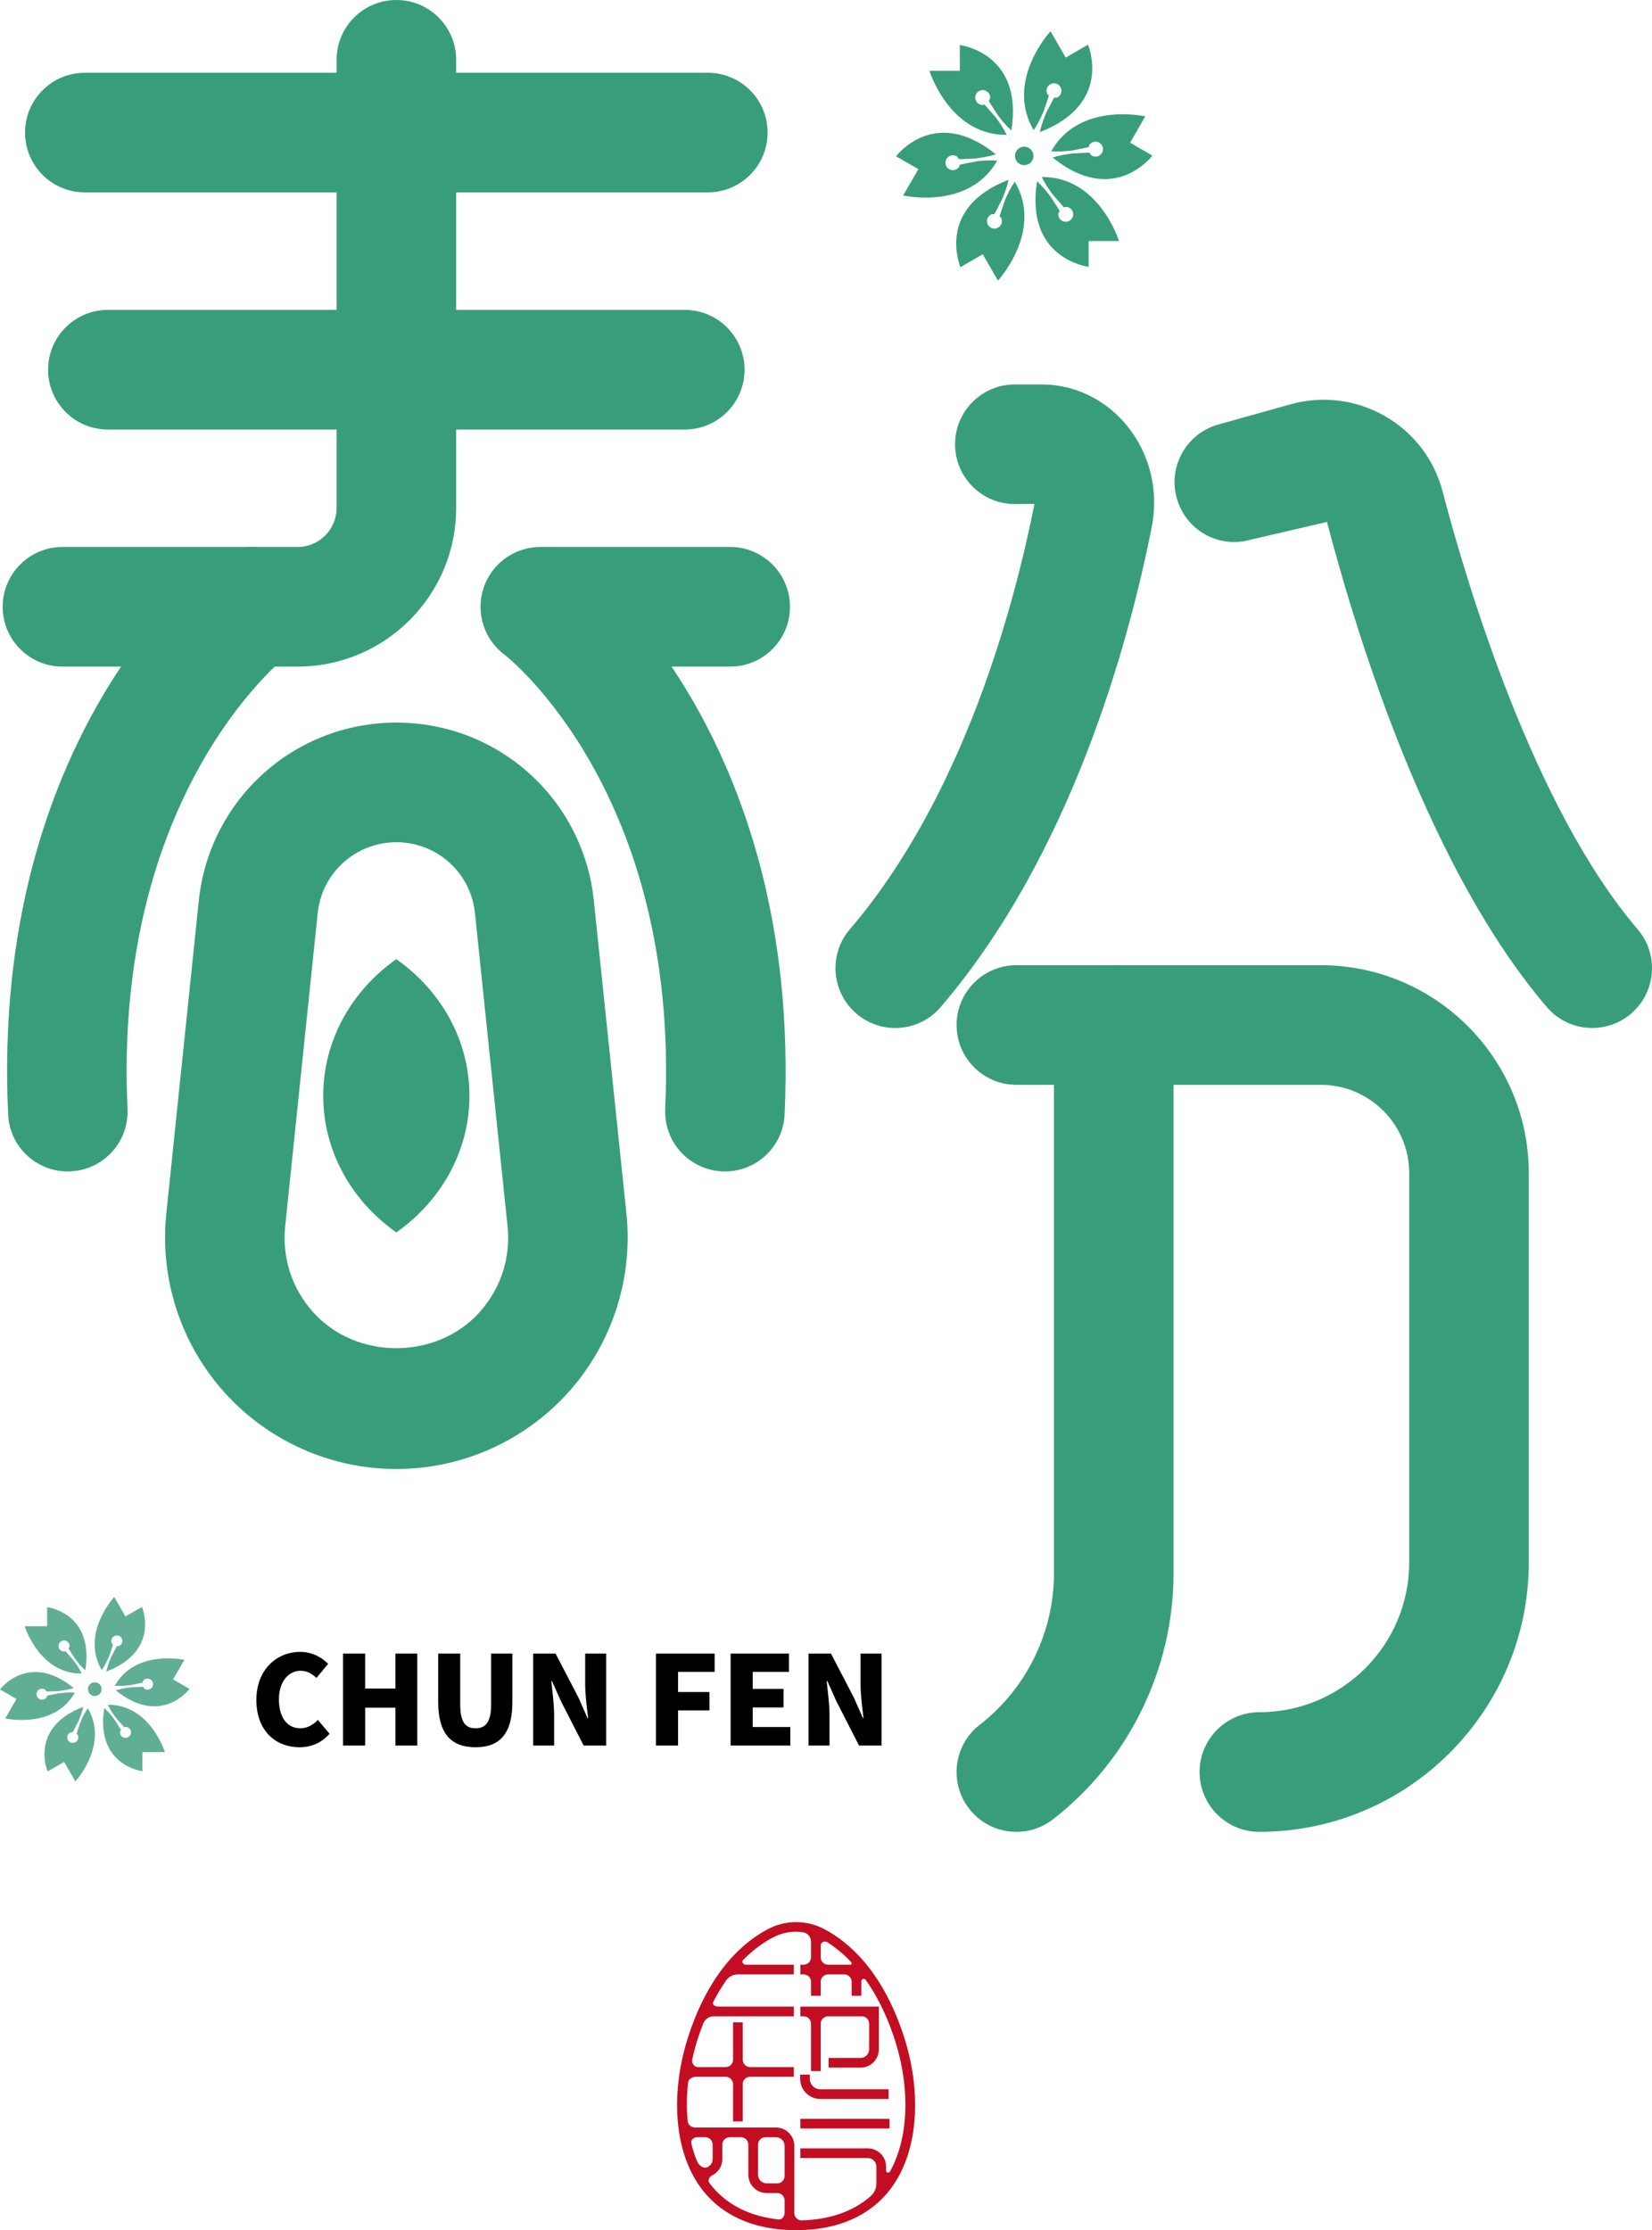 <?xml version="1.0" encoding="iso-8859-1"?>
<!-- Generator: Adobe Illustrator 27.0.0, SVG Export Plug-In . SVG Version: 6.00 Build 0)  -->
<svg version="1.1" id="&#x56FE;&#x5C42;_1" xmlns="http://www.w3.org/2000/svg" xmlns:xlink="http://www.w3.org/1999/xlink" x="0px"
	 y="0px" viewBox="0 0 460.802 621.77" style="enable-background:new 0 0 460.802 621.77;" xml:space="preserve">
<g>
	<g>
		<g>
			<g>
				<path style="fill:#389E79;" d="M90.16,305.5c0,15.59,8.03,29.389,20.392,38.092c12.362-8.703,20.392-22.502,20.392-38.092
					c0-15.589-8.03-29.388-20.392-38.092C98.19,276.112,90.16,289.911,90.16,305.5z"/>
			</g>
			<g>
				<path style="fill:#389E79;" d="M203.674,185.847h-51.218c-9.205,0-16.677-7.473-16.677-16.677
					c0-9.205,7.473-16.677,16.677-16.677h51.218c9.205,0,16.677,7.473,16.677,16.677
					C220.351,178.374,212.878,185.847,203.674,185.847z"/>
			</g>
			<g>
				<path style="fill:#389E79;" d="M197.435,53.638H23.663c-9.205,0-16.677-7.473-16.677-16.677s7.473-16.677,16.677-16.677h173.772
					c9.205,0,16.677,7.473,16.677,16.677S206.639,53.638,197.435,53.638z"/>
			</g>
			<g>
				<path style="fill:#389E79;" d="M191.006,119.754H30.092c-9.205,0-16.677-7.473-16.677-16.677S20.887,86.4,30.092,86.4h160.914
					c9.205,0,16.677,7.473,16.677,16.677S200.21,119.754,191.006,119.754z"/>
			</g>
			<g>
				<path style="fill:#389E79;" d="M83.018,185.847H17.424c-9.205,0-16.677-7.473-16.677-16.677c0-9.205,7.473-16.677,16.677-16.677
					h65.594c6.002,0,10.865-4.863,10.865-10.865V16.677C93.883,7.473,101.356,0,110.561,0s16.677,7.473,16.677,16.677v124.95
					C127.238,166.014,107.406,185.847,83.018,185.847z"/>
			</g>
			<g>
				<g>
					<path style="fill:#389E79;" d="M18.895,326.596c-8.849,0-16.227-6.975-16.63-15.894
						C-2.67,204.778,57.729,157.83,60.315,155.861c7.378-5.551,17.816-4.08,23.367,3.25c5.527,7.307,4.104,17.721-3.179,23.296
						c-2.23,1.756-48.988,39.452-44.932,126.729c0.427,9.205-6.69,17.009-15.871,17.436
						C19.44,326.596,19.156,326.596,18.895,326.596z"/>
				</g>
				<g>
					<path style="fill:#389E79;" d="M202.227,326.596c-0.261,0-0.522,0-0.807-0.024c-9.181-0.427-16.298-8.232-15.871-17.436
						c4.104-88.558-44.386-126.302-44.884-126.658c-7.354-5.575-8.801-16.037-3.25-23.367c5.575-7.33,16.013-8.801,23.367-3.25
						c2.586,1.969,62.985,48.917,58.074,154.841C218.453,319.621,211.075,326.596,202.227,326.596z"/>
				</g>
			</g>
			<g>
				<path style="fill:#389E79;" d="M110.561,409.556c-18.243,0-35.727-7.781-47.921-21.327
					c-12.217-13.546-18.148-31.741-16.25-49.89l9.062-87.23c2.965-28.302,26.665-49.652,55.109-49.652
					c28.468,0,52.167,21.351,55.085,49.676l9.086,87.206c1.898,18.148-4.033,36.32-16.25,49.89
					C146.264,401.774,128.804,409.556,110.561,409.556z M110.561,234.811c-11.34,0-20.758,8.493-21.944,19.761l-9.062,87.23
					c-0.925,8.896,1.874,17.46,7.852,24.103c11.956,13.285,34.304,13.285,46.307,0c5.978-6.666,8.778-15.207,7.852-24.103
					l-9.086-87.23C131.318,243.304,121.9,234.811,110.561,234.811z"/>
			</g>
		</g>
	</g>
	<g>
		<path d="M71.512,473.964c0-8.54,5.717-13.427,12.217-13.427c3.345,0,6.049,1.542,7.805,3.321l-3.25,3.938
			c-1.281-1.162-2.61-1.993-4.436-1.993c-3.321,0-6.049,2.965-6.049,7.971c0,5.1,2.349,8.066,5.978,8.066
			c2.04,0,3.677-1.044,4.887-2.349l3.25,3.867c-2.183,2.515-5.029,3.772-8.374,3.772C77.016,487.13,71.512,482.646,71.512,473.964z"
			/>
		<path d="M95.686,461.011h6.168v9.75h8.445v-9.75h6.097v25.645H110.3v-10.557h-8.445v10.557h-6.168V461.011z"/>
		<path d="M122.232,474.581v-13.57h6.144v14.234c0,4.863,1.447,6.595,4.27,6.595c2.799,0,4.341-1.732,4.341-6.595v-14.234h5.931
			v13.57c0,8.659-3.44,12.549-10.272,12.549C125.791,487.13,122.232,483.239,122.232,474.581z"/>
		<path d="M148.707,461.011h6.263l6.382,12.265l2.515,5.694h0.19c-0.356-2.728-0.83-6.405-0.83-9.489v-8.469h5.86v25.645h-6.287
			l-6.334-12.383l-2.515-5.622h-0.166c0.261,2.871,0.783,6.382,0.783,9.489v8.517h-5.86V461.011z"/>
		<path d="M182.964,461.011h16.369v5.1h-10.201v5.622h8.754v5.124h-8.754v9.798h-6.168V461.011z"/>
		<path d="M203.792,461.011h16.274v5.1H209.96v4.745h8.588v5.172h-8.588v5.456h10.486v5.172h-16.654V461.011z"/>
		<path d="M225.523,461.011h6.263l6.382,12.265l2.515,5.694h0.19c-0.356-2.728-0.83-6.405-0.83-9.489v-8.469h5.86v25.645h-6.287
			l-6.334-12.383l-2.515-5.622H230.6c0.261,2.871,0.783,6.382,0.783,9.489v8.517h-5.86V461.011z"/>
	</g>
	<g>
		<g>
			<g>
				<g>
					<path style="fill:#389E79;" d="M249.72,286.599c-3.843,0-7.71-1.328-10.841-4.009c-6.998-6.002-7.805-16.535-1.827-23.51
						c31.67-36.961,45.857-90.171,51.503-118.592l-5.48,0.047c-9.205,0-16.677-7.473-16.677-16.677s7.473-16.677,16.677-16.677h7.52
						c9.11,0,17.745,4.175,23.699,11.411c6.453,7.876,8.991,18.219,6.951,28.42c-6.263,31.599-22.252,91.026-58.857,133.751
						C259.091,284.63,254.418,286.599,249.72,286.599z"/>
				</g>
				<g>
					<path style="fill:#389E79;" d="M444.131,286.599c-4.697,0-9.371-1.969-12.668-5.836
						c-32.429-37.862-52.333-100.989-61.324-135.245l-21.351,4.958c-8.92,2.538-18.077-2.704-20.544-11.577
						c-2.491-8.849,2.704-18.053,11.577-20.544l19.999-5.599c9.038-2.538,18.457-1.352,26.522,3.274
						c8.018,4.602,13.712,12.075,16.061,21.042c6.642,25.336,25.241,87.989,54.397,122.008c5.978,6.975,5.172,17.508-1.827,23.51
						C451.841,285.27,447.974,286.599,444.131,286.599z"/>
				</g>
			</g>
			<g>
				<path style="fill:#389E79;" d="M351.279,510.711c-9.205,0-16.677-7.473-16.677-16.677s7.473-16.677,16.677-16.677
					c23.059,0,41.8-18.741,41.8-41.776V327.07c0-13.57-11.055-24.625-24.648-24.625h-84.929c-9.205,0-16.677-7.473-16.677-16.677
					s7.473-16.677,16.677-16.677h84.929c31.979,0,58.003,26.001,58.003,57.979V435.58C426.434,477,392.723,510.711,351.279,510.711z
					"/>
			</g>
			<g>
				<path style="fill:#389E79;" d="M283.502,510.711c-4.982,0-9.916-2.23-13.19-6.476c-5.646-7.283-4.294-17.769,2.989-23.391
					c12.953-10.011,20.687-25.763,20.687-42.132V285.768c0-9.205,7.473-16.677,16.677-16.677s16.677,7.473,16.677,16.677v152.943
					c0,26.617-12.573,52.238-33.639,68.512C290.666,509.572,287.084,510.711,283.502,510.711z"/>
			</g>
		</g>
	</g>
	<g>
		<g>
			<g>
				<g>
					<g>
						<path style="fill:#389E79;" d="M277.696,32.652c-1.067-1.173-2.058-2.402-3.145-3.559c-0.161,0.04-0.271,0.184-0.444,0.184
							c-1.15,0-2.083-0.933-2.083-2.083s0.933-2.083,2.083-2.083s2.083,0.933,2.083,2.083c0,0.367-0.223,0.641-0.39,0.94
							c0.812,1.371,1.722,2.668,2.555,4.023c1.138,1.494,2.346,2.936,3.76,4.223c3.439-21.733-14.384-23.815-14.384-23.815v7.177
							h-8.479c0,0,5.566,17.997,21.55,17.863C279.947,35.818,278.853,34.211,277.696,32.652z"/>
					</g>
				</g>
				<g>
					<g>
						<polygon style="fill:#389E79;" points="281.944,37.615 281.945,37.615 281.945,37.614 						"/>
					</g>
				</g>
			</g>
			<g>
				<g>
					<g>
						<path style="fill:#389E79;" d="M272.323,44.987c-1.549,0.337-3.11,0.581-4.655,0.944c-0.046,0.16,0.024,0.327-0.063,0.477
							c-0.575,0.996-1.849,1.338-2.845,0.762c-0.996-0.575-1.338-1.849-0.762-2.845c0.575-0.996,1.849-1.338,2.845-0.762
							c0.318,0.183,0.443,0.514,0.619,0.807c1.594-0.017,3.171-0.157,4.762-0.202c1.863-0.239,3.716-0.564,5.537-1.145
							c-17.102-13.845-27.816,0.549-27.816,0.549l6.216,3.589l-4.24,7.343c0,0,18.369,4.179,26.245-9.731
							C276.19,44.621,274.251,44.764,272.323,44.987z"/>
					</g>
				</g>
				<g>
					<g>
						<polygon style="fill:#389E79;" points="278.745,43.789 278.745,43.789 278.745,43.788 						"/>
					</g>
				</g>
			</g>
			<g>
				<g>
					<g>
						<path style="fill:#389E79;" d="M280.318,55.808c-0.483,1.51-1.052,2.983-1.51,4.504c0.115,0.12,0.295,0.143,0.382,0.293
							c0.575,0.996,0.234,2.27-0.762,2.845s-2.27,0.234-2.845-0.762c-0.575-0.996-0.234-2.27,0.762-2.845
							c0.318-0.183,0.666-0.127,1.009-0.133c0.782-1.389,1.45-2.825,2.206-4.224c0.725-1.733,1.37-3.5,1.777-5.368
							c-20.541,7.888-13.432,24.364-13.432,24.364l6.216-3.589l4.24,7.343c0,0,12.803-13.819,4.695-27.595
							C281.935,52.275,281.089,54.025,280.318,55.808z"/>
					</g>
				</g>
				<g>
					<g>
						<polygon style="fill:#389E79;" points="282.492,49.647 282.492,49.647 282.491,49.647 						"/>
					</g>
				</g>
			</g>
			<g>
				<g>
					<g>
						<path style="fill:#389E79;" d="M293.687,54.293c1.067,1.173,2.058,2.402,3.145,3.559c0.161-0.04,0.271-0.184,0.444-0.184
							c1.15,0,2.083,0.933,2.083,2.083c0,1.15-0.933,2.083-2.083,2.083s-2.083-0.933-2.083-2.083c0-0.367,0.223-0.641,0.39-0.94
							c-0.812-1.371-1.722-2.668-2.555-4.023c-1.138-1.494-2.346-2.936-3.76-4.223c-3.439,21.733,14.384,23.815,14.384,23.815
							v-7.177h8.479c0,0-5.566-17.997-21.55-17.863C291.436,51.127,292.53,52.735,293.687,54.293z"/>
					</g>
				</g>
				<g>
					<g>
						<polygon style="fill:#389E79;" points="289.439,49.331 289.439,49.331 289.439,49.331 						"/>
					</g>
				</g>
			</g>
			<g>
				<g>
					<g>
						<path style="fill:#389E79;" d="M299.061,41.958c1.549-0.337,3.109-0.581,4.655-0.944c0.046-0.16-0.024-0.327,0.063-0.477
							c0.575-0.996,1.849-1.338,2.845-0.762c0.996,0.575,1.338,1.849,0.762,2.845c-0.575,0.996-1.849,1.338-2.845,0.762
							c-0.318-0.183-0.443-0.514-0.619-0.807c-1.594,0.017-3.171,0.157-4.762,0.202c-1.863,0.239-3.716,0.564-5.537,1.145
							c17.102,13.845,27.816-0.549,27.816-0.549l-6.216-3.589l4.24-7.343c0,0-18.369-4.179-26.245,9.731
							C295.193,42.324,297.132,42.182,299.061,41.958z"/>
					</g>
				</g>
				<g>
					<g>
						<polygon style="fill:#389E79;" points="292.638,43.156 292.638,43.157 292.639,43.157 						"/>
					</g>
				</g>
			</g>
			<g>
				<g>
					<g>
						<path style="fill:#389E79;" d="M291.065,31.138c0.483-1.51,1.052-2.983,1.51-4.504c-0.115-0.12-0.295-0.143-0.381-0.293
							c-0.575-0.996-0.234-2.27,0.762-2.845c0.996-0.575,2.27-0.234,2.845,0.762s0.234,2.27-0.762,2.845
							c-0.318,0.183-0.666,0.127-1.009,0.133c-0.782,1.389-1.45,2.825-2.206,4.224c-0.725,1.733-1.37,3.5-1.777,5.368
							c20.541-7.888,13.432-24.364,13.432-24.364l-6.216,3.589l-4.24-7.343c0,0-12.803,13.819-4.695,27.595
							C289.448,34.67,290.294,32.92,291.065,31.138z"/>
					</g>
				</g>
				<g>
					<g>
						<polygon style="fill:#389E79;" points="288.891,37.298 288.891,37.299 288.892,37.298 						"/>
					</g>
				</g>
			</g>
		</g>
		<g>
			<g>
				<circle style="fill:#389E79;" cx="285.691" cy="43.473" r="2.579"/>
			</g>
		</g>
	</g>
	<g>
		<g>
			<g>
				<g>
					<g>
						<path style="fill:#60AE95;" d="M20.526,462.933c-0.789-0.868-1.522-1.777-2.326-2.633c-0.119,0.03-0.2,0.136-0.329,0.136
							c-0.851,0-1.541-0.69-1.541-1.541s0.69-1.541,1.541-1.541c0.851,0,1.541,0.69,1.541,1.541c0,0.271-0.165,0.474-0.288,0.695
							c0.6,1.014,1.273,1.973,1.89,2.975c0.842,1.105,1.735,2.172,2.781,3.123c2.544-16.074-10.639-17.614-10.639-17.614v5.309
							H6.884c0,0,4.116,13.311,15.939,13.212C22.191,465.275,21.382,464.086,20.526,462.933z"/>
					</g>
				</g>
				<g>
					<g>
						<polygon style="fill:#60AE95;" points="23.668,466.603 23.669,466.603 23.669,466.603 						"/>
					</g>
				</g>
			</g>
			<g>
				<g>
					<g>
						<path style="fill:#60AE95;" d="M16.552,472.056c-1.146,0.249-2.3,0.43-3.443,0.698c-0.034,0.118,0.018,0.242-0.047,0.353
							c-0.425,0.737-1.368,0.989-2.104,0.564c-0.737-0.425-0.989-1.368-0.564-2.104c0.425-0.737,1.368-0.989,2.104-0.564
							c0.235,0.136,0.328,0.38,0.458,0.597c1.179-0.013,2.346-0.116,3.522-0.149c1.378-0.177,2.749-0.417,4.095-0.847
							C7.925,460.364,0,471.01,0,471.01l4.597,2.654l-3.136,5.431c0,0,13.586,3.091,19.412-7.198
							C19.412,471.785,17.979,471.891,16.552,472.056z"/>
					</g>
				</g>
				<g>
					<g>
						<polygon style="fill:#60AE95;" points="21.302,471.17 21.302,471.17 21.302,471.17 						"/>
					</g>
				</g>
			</g>
			<g>
				<g>
					<g>
						<path style="fill:#60AE95;" d="M22.466,480.059c-0.357,1.117-0.778,2.207-1.117,3.331c0.085,0.088,0.218,0.105,0.282,0.217
							c0.425,0.737,0.173,1.679-0.564,2.104c-0.737,0.425-1.679,0.173-2.104-0.564c-0.425-0.737-0.173-1.679,0.564-2.104
							c0.235-0.136,0.493-0.094,0.746-0.098c0.578-1.027,1.072-2.09,1.632-3.125c0.536-1.282,1.013-2.589,1.314-3.97
							c-15.192,5.834-9.935,18.02-9.935,18.02l4.597-2.654l3.136,5.431c0,0,9.47-10.221,3.473-20.41
							C23.662,477.447,23.036,478.741,22.466,480.059z"/>
					</g>
				</g>
				<g>
					<g>
						<polygon style="fill:#60AE95;" points="24.073,475.503 24.073,475.502 24.073,475.503 						"/>
					</g>
				</g>
			</g>
			<g>
				<g>
					<g>
						<path style="fill:#60AE95;" d="M32.354,478.939c0.789,0.868,1.522,1.777,2.326,2.633c0.119-0.03,0.2-0.136,0.329-0.136
							c0.851,0,1.541,0.69,1.541,1.541c0,0.851-0.69,1.541-1.541,1.541c-0.851,0-1.541-0.69-1.541-1.541
							c0-0.271,0.165-0.474,0.288-0.695c-0.6-1.014-1.273-1.973-1.89-2.975c-0.842-1.105-1.735-2.172-2.781-3.123
							c-2.544,16.074,10.639,17.614,10.639,17.614v-5.309h6.272c0,0-4.116-13.311-15.939-13.212
							C30.689,476.597,31.497,477.786,32.354,478.939z"/>
					</g>
				</g>
				<g>
					<g>
						<polygon style="fill:#60AE95;" points="29.212,475.269 29.211,475.269 29.211,475.269 						"/>
					</g>
				</g>
			</g>
			<g>
				<g>
					<g>
						<path style="fill:#60AE95;" d="M36.328,469.816c1.146-0.249,2.3-0.43,3.443-0.698c0.034-0.118-0.018-0.241,0.047-0.353
							c0.425-0.737,1.368-0.989,2.104-0.564c0.737,0.425,0.989,1.368,0.564,2.104c-0.425,0.737-1.368,0.989-2.104,0.564
							c-0.235-0.136-0.328-0.38-0.458-0.597c-1.179,0.013-2.346,0.116-3.522,0.149c-1.378,0.177-2.749,0.417-4.095,0.847
							c12.649,10.24,20.574-0.406,20.574-0.406l-4.597-2.654l3.136-5.431c0,0-13.586-3.091-19.412,7.198
							C33.467,470.087,34.901,469.981,36.328,469.816z"/>
					</g>
				</g>
				<g>
					<g>
						<polygon style="fill:#60AE95;" points="31.578,470.702 31.578,470.702 31.578,470.702 						"/>
					</g>
				</g>
			</g>
			<g>
				<g>
					<g>
						<path style="fill:#60AE95;" d="M30.414,461.813c0.357-1.117,0.778-2.207,1.117-3.331c-0.085-0.088-0.218-0.105-0.282-0.217
							c-0.425-0.737-0.173-1.679,0.564-2.104c0.737-0.425,1.679-0.173,2.104,0.564c0.425,0.737,0.173,1.679-0.564,2.104
							c-0.235,0.136-0.493,0.094-0.746,0.098c-0.578,1.027-1.072,2.09-1.632,3.125c-0.536,1.282-1.013,2.589-1.314,3.97
							c15.192-5.834,9.935-18.02,9.935-18.02l-4.597,2.654l-3.136-5.431c0,0-9.47,10.221-3.473,20.41
							C29.218,464.425,29.844,463.131,30.414,461.813z"/>
					</g>
				</g>
				<g>
					<g>
						<polygon style="fill:#60AE95;" points="28.806,466.369 28.806,466.37 28.807,466.369 						"/>
					</g>
				</g>
			</g>
		</g>
		<g>
			<g>
				<circle style="fill:#60AE95;" cx="26.44" cy="470.936" r="1.907"/>
			</g>
		</g>
	</g>
	<g>
		<g>
			<g>
				<path style="fill:#C30D23;" d="M251.801,566.751c-5.951-17.56-15.222-25.444-21.955-28.963c-4.876-2.55-10.692-2.55-15.569,0
					c-6.733,3.519-16.003,11.403-21.955,28.963c-5.511,16.238-4.383,32.682,2.949,42.904c5.681,7.925,14.946,12.114,26.79,12.114
					s21.109-4.189,26.79-12.114C256.184,599.434,257.312,582.99,251.801,566.751z M236.989,546.569
					c0.254,0.259,0.566,0.522,0.566,0.884c0,0.165-0.133,0.298-0.298,0.298h-6.286c-1.13,0-2.046-0.916-2.046-2.046v-3.279
					c0-0.951,1.097-1.439,1.897-0.925C232.773,542.755,234.869,544.415,236.989,546.569z M197.305,604.197
					c-1.239,0.526-2.421-0.55-2.929-1.797c-0.623-1.53-1.138-3.15-1.552-4.839c-0.235-0.957,0.68-1.712,1.666-1.712h2.239
					c1.13,0,2.046,0.916,2.046,2.046v4.087C198.774,602.975,198.166,603.831,197.305,604.197z M197.919,608.688
					c-0.574-0.753-0.123-1.785,0.726-2.203c1.673-0.823,2.832-2.512,2.832-4.502v-4.087c0-1.13,0.916-2.046,2.046-2.046h3.169
					c1.13,0,2.046,0.916,2.046,2.046v8.411c0,2.814,2.285,5.105,5.099,5.105h2.971c1.13,0,2.046,0.916,2.046,2.046v3.424
					c0,1.018-0.685,2.006-1.697,1.893C208.8,617.849,202.336,614.479,197.919,608.688z M218.855,606.664
					c0,1.13-0.916,2.046-2.046,2.046h-2.971c-1.322,0-2.397-1.081-2.397-2.403v-8.411c0-1.13,0.916-2.046,2.046-2.046h2.965
					c1.322,0,2.403,1.081,2.403,2.403V606.664z M248.282,605.373c-0.293,0.532-1.121,0.42-1.121-0.187v-1.129
					c0-2.814-2.291-5.105-5.105-5.105h-18.806v2.702h18.806c1.322,0,2.403,1.081,2.403,2.403v4.63c0,1.338-0.53,2.641-1.532,3.529
					c-4.809,4.261-11.251,6.554-19.244,6.824c-1.159,0.039-2.124-0.882-2.124-2.041v-18.746c0-2.814-2.291-5.105-5.105-5.105
					h-22.377c-1.071,0-2.136-0.612-2.241-1.678c-0.34-3.456-0.327-7.096,0.101-10.856c0.12-1.052,1.196-1.619,2.255-1.619h8.231
					c1.13,0,2.046,0.916,2.046,2.046v10.414h2.702v-10.414c0-1.13,0.916-2.046,2.046-2.046h12.218v-2.702h-12.218
					c-1.13,0-2.046-0.916-2.046-2.046v-10.42h-2.702v10.42c0,1.13-0.916,2.046-2.046,2.046h-7.715c-1.103,0-1.842-1.079-1.607-2.157
					c0.472-2.161,1.046-4.335,1.786-6.514c0.415-1.225,0.849-2.391,1.297-3.511c0.47-1.175,1.6-1.97,2.866-1.97h22.386v-2.702
					H200.34c-0.836,0-1.778-0.556-1.394-1.298c1.152-2.226,2.354-4.216,3.587-5.987c0.745-1.071,1.984-1.699,3.289-1.699h15.612
					v-2.702h-13.371c-0.741,0-1.32-0.79-0.798-1.316c2.909-2.937,5.778-4.945,8.271-6.251c2.074-1.087,4.3-1.627,6.527-1.627
					c0.702,0,1.401,0.073,2.094,0.201c1.221,0.224,2.065,1.33,2.065,2.571v4.376c0,1.13-0.916,2.046-2.046,2.046h-0.926v2.702h0.926
					c1.13,0,2.046,0.916,2.046,2.046v3.917h2.702v-3.917c0-1.13,0.916-2.046,2.046-2.046h4.538c1.13,0,2.046,0.916,2.046,2.046
					v3.917h2.702v-4.039c0-0.657,0.842-0.934,1.222-0.398c2.834,3.998,5.535,9.073,7.761,15.64
					C254.012,581.685,253.567,595.772,248.282,605.373z"/>
			</g>
		</g>
		<g>
			<g>
				<path style="fill:#C30D23;" d="M226.222,577.414h2.702v-13.228c0-1.13,0.916-2.046,2.046-2.046h9.425
					c1.13,0,2.046,0.916,2.046,2.046v7.16c0,1.322-1.075,2.397-2.397,2.397h-8.918v2.702h8.918c2.814,0,5.099-2.285,5.099-5.099
					v-11.908h-21.896v2.702h0.926c1.13,0,2.046,0.916,2.046,2.046V577.414z"/>
			</g>
		</g>
		<g>
			<g>
				<rect x="223.249" y="590.721" style="fill:#C30D23;" width="24.874" height="2.702"/>
			</g>
		</g>
		<g>
			<g>
				<path style="fill:#C30D23;" d="M228.807,585.187h19.07v-2.702h-19.07c-1.604,0-2.908-1.31-2.908-2.914v-1.187h-2.702v1.187
					C223.196,582.667,225.711,585.187,228.807,585.187z"/>
			</g>
		</g>
	</g>
</g>
</svg>
